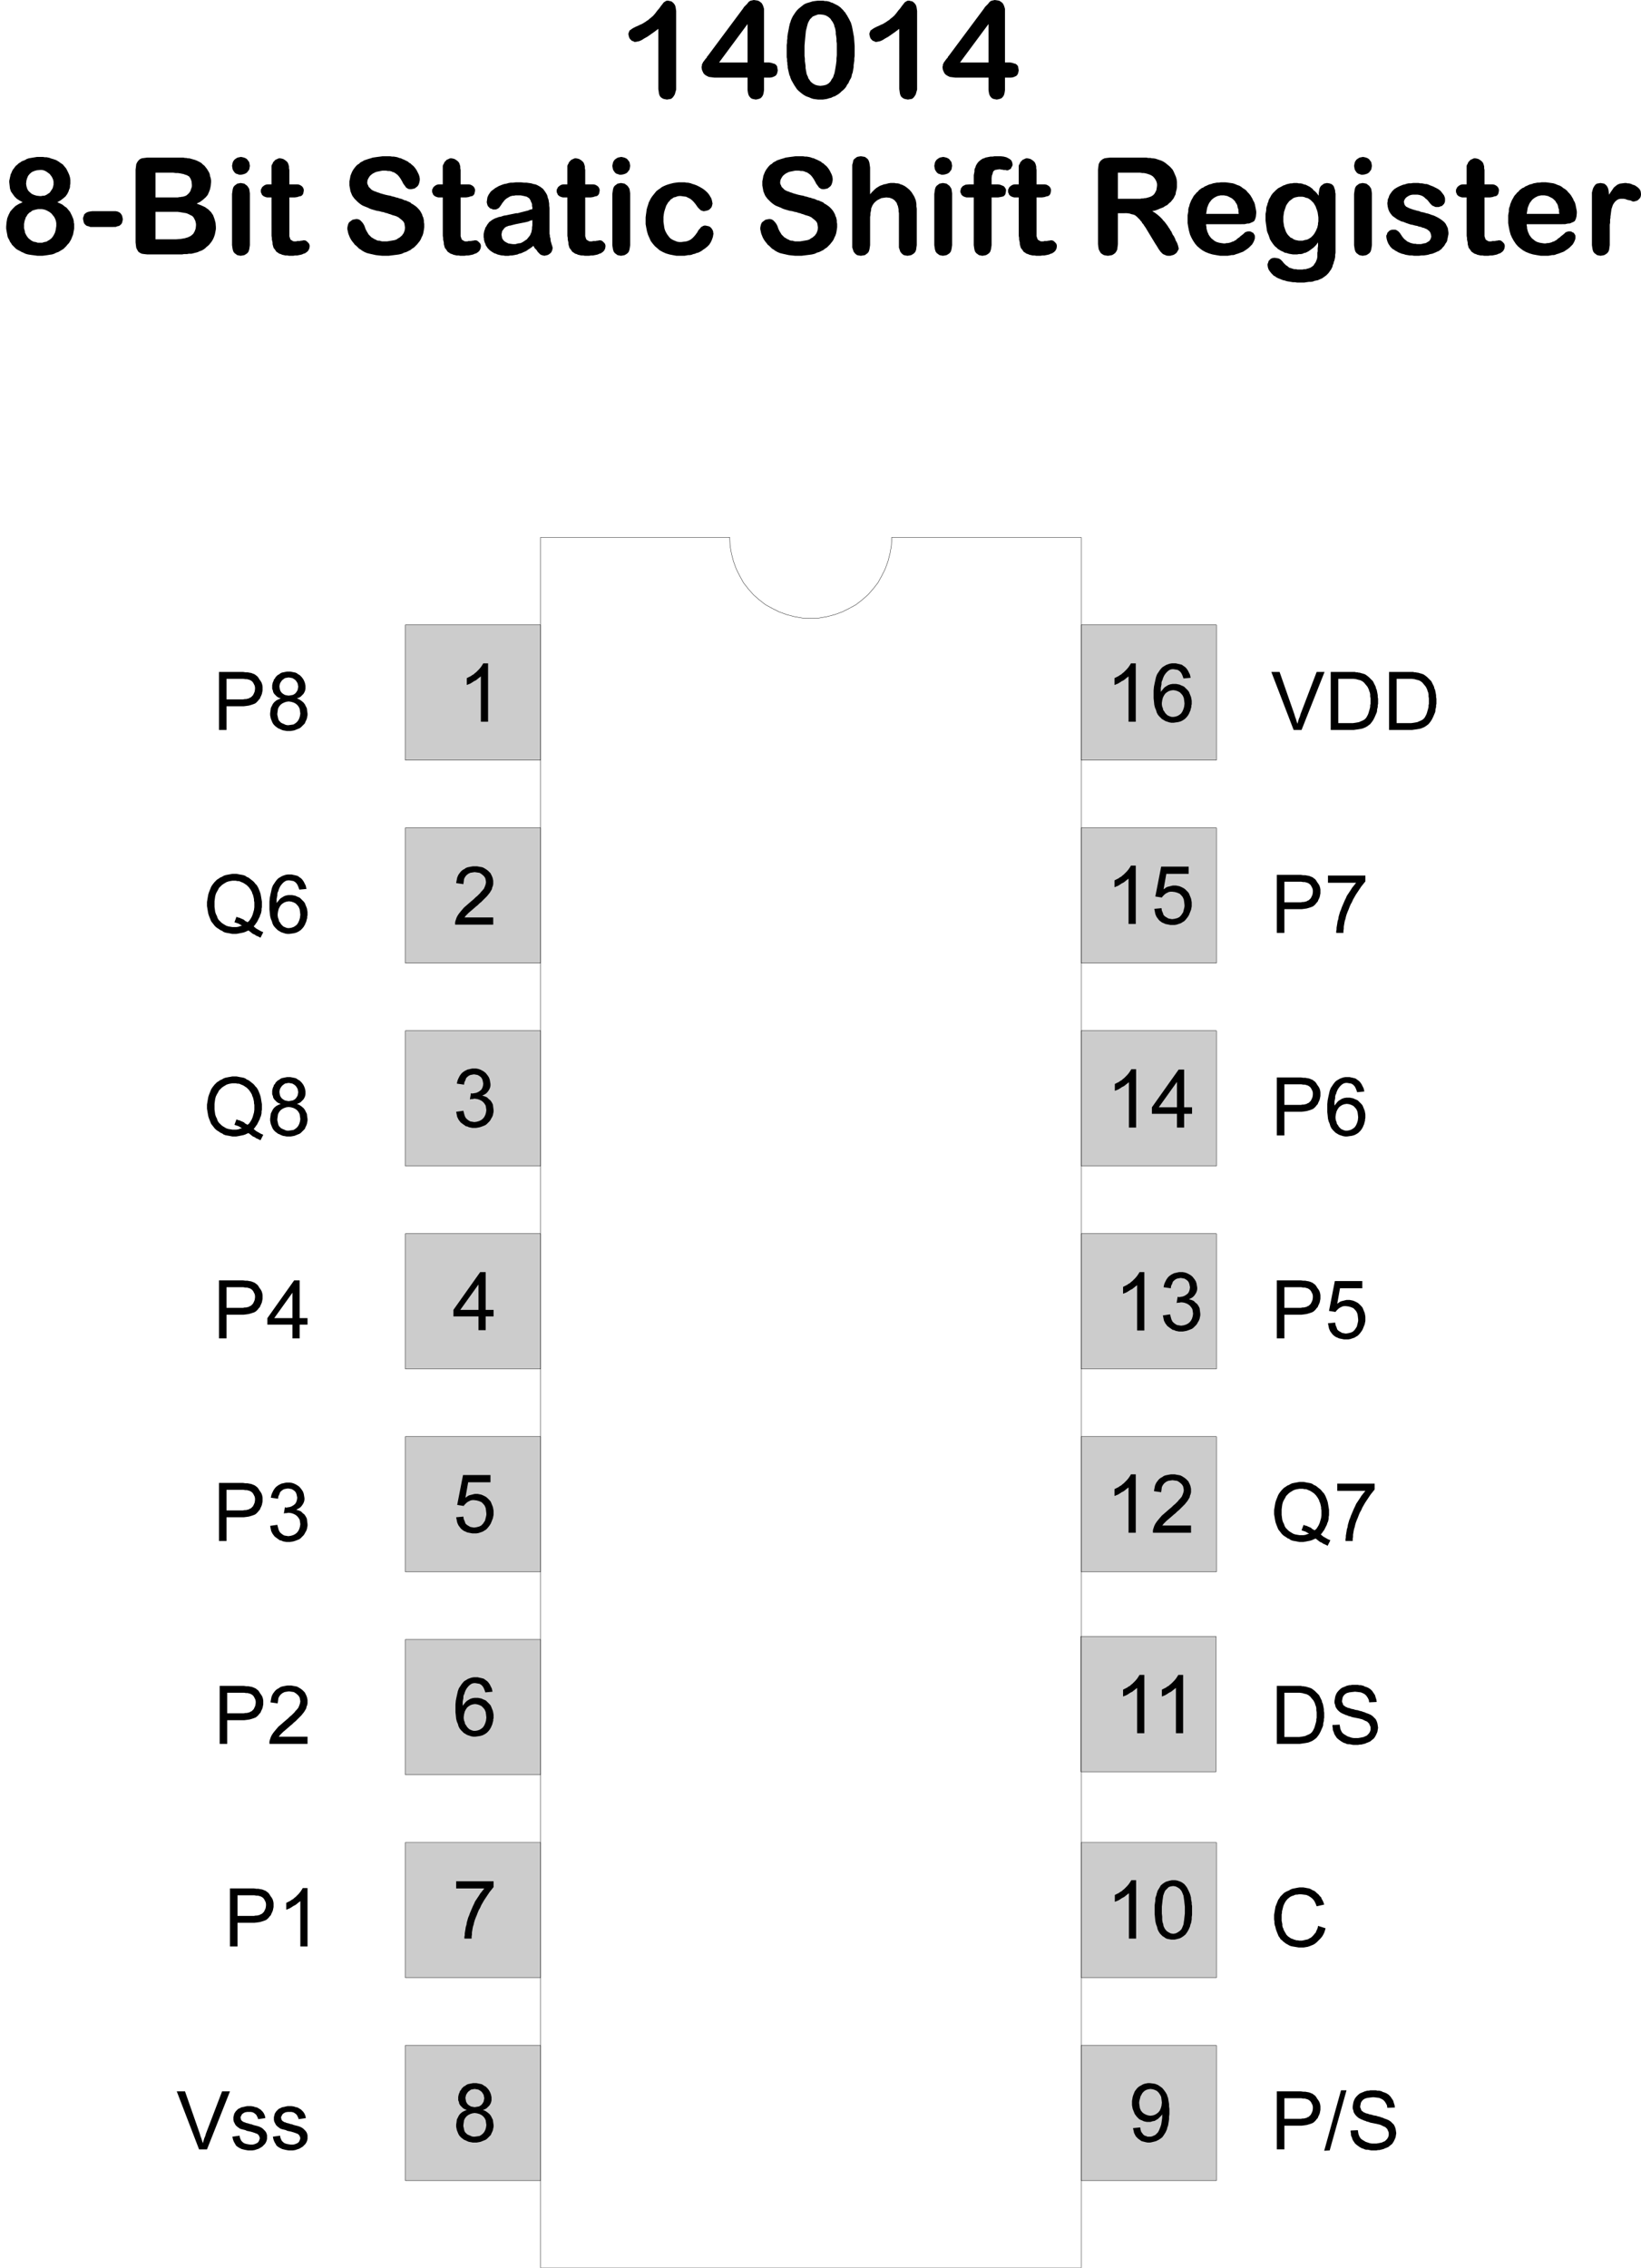 <svg xmlns="http://www.w3.org/2000/svg" width="4.781in" height="634.08" fill-rule="evenodd" stroke-linecap="round" preserveAspectRatio="none" viewBox="0 0 4781 6605"><style>.pen0{stroke:#000;stroke-width:1;stroke-linejoin:round}.brush1{fill:#000}.pen1{stroke:none}.brush2{fill:#ccc}</style><path d="M1918 259V84l-12 9-10 7-10 7-9 5-8 5-7 3-5 1-5 1h-4l-3-2-4-1-3-3-3-3-2-4-1-4-1-4v-4l2-5 1-3 3-2 4-3 5-3 6-3 7-3 6-3 5-2 5-3 5-3 4-3 5-3 3-3 4-3 7-6 6-7 6-8 6-7 5-7 4-5 3-4 2-2 2-1 3-2 3-1h4l4 1 5 1 4 3 3 3 3 4 2 5 1 6 1 7v229l-2 7-2 7-3 5-4 5-4 3-6 1-6 1-5-1-5-1-4-2-4-3-3-4-2-6-1-7-1-7zm260 2v-35h-97l-8-1-8-1-6-3-5-3-4-4-3-6-2-5-1-7v-2l1-2v-4l1-2 1-2 1-2 1-2 2-2 1-2 2-2 1-2 2-2 2-2 1-3 2-2 102-137 4-6 5-5 4-4 3-4 3-3 4-2 5-1 4-1 7 1 6 1 5 3 5 4 3 5 2 5 2 7v156h15l6 1 6 2 4 1 4 3 3 4 1 6 1 6-1 5-1 4-2 4-3 3-4 2-5 2-6 1h-18v36l-1 7-1 5-2 5-3 4-3 3-5 2-4 1-5 1-5-1-5-1-4-2-3-3-3-4-2-5-1-5-1-7v-1zm-83-79h83V70l-83 112zm395-34v15l-1 7v7l-1 6-1 7v6l-1 5-1 6-1 5-2 5-1 6-2 5-3 5-2 4-2 5-4 5-3 6-4 5-4 4-5 4-4 4-5 4-5 3-5 3-6 2-6 3-5 1-6 2-6 1-7 1h-13l-8-1-7-1-6-2-7-3-6-2-6-3-6-4-5-4-6-5-5-5-4-6-4-6-4-7-4-7-3-7-1-4-2-4-1-4-1-4-1-5-1-4-1-5v-4l-1-5v-5l-1-5v-6l-1-5v-36l1-7v-6l1-6v-6l1-6 1-6 1-5 1-5 1-6 1-4 1-5 2-5 1-4 3-7 3-6 4-6 4-6 4-5 5-5 5-4 5-4 5-4 6-3 6-2 7-2 6-2 7-1 8-1h17l4 1h5l5 1 4 1 4 2 4 1 8 4 8 4 7 5 6 6 3 3 3 4 3 3 2 4 3 4 2 4 3 5 2 4 4 8 3 10 2 10 2 11 2 11 1 13 1 13v14zm-52-4v-17l-1-7v-8l-1-7-1-6v-6l-1-6-1-5-2-5-1-5-2-4-2-4-3-4-2-3-2-3-6-5-7-4-7-2-9-1h-6l-6 2-5 2-5 2-4 4-4 4-3 5-3 6-2 7-2 8-2 8-1 10-1 10-1 11-1 12v30l1 8v7l1 7 1 7v6l1 6 1 5 1 6 2 5 2 4 1 4 3 4 2 3 2 3 6 5 7 4 7 2 8 1 9-1 8-2 7-4 5-5 2-3 2-4 3-4 2-4 1-4 2-5 1-5 1-5 1-6 1-6 1-7 1-8v-7l1-9v-17zm182 115V84l-12 9-10 7-10 7-9 5-8 5-7 3-5 1-5 1h-4l-3-2-4-1-3-3-3-3-2-4-1-4-1-4v-4l2-5 1-3 3-2 4-3 5-3 6-3 7-3 6-3 5-2 5-3 5-3 4-3 5-3 3-3 4-3 7-6 6-7 6-8 6-7 5-7 4-5 3-4 2-2 2-1 3-2 3-1h4l4 1 5 1 4 3 3 3 3 4 2 5 1 6 1 7v229l-2 7-2 7-3 5-4 5-4 3-6 1-6 1-5-1-5-1-4-2-4-3-3-4-2-6-1-7-1-7zm260 2v-35h-97l-8-1-8-1-6-3-5-3-4-4-3-6-2-5-1-7v-2l1-2v-4l1-2 1-2 1-2 1-2 2-2 1-2 2-2 1-2 2-2 2-2 1-3 2-2 102-137 4-6 5-5 4-4 3-4 3-3 4-2 5-1 4-1 7 1 6 1 5 3 5 4 3 5 2 5 2 7v156h15l6 1 6 2 4 1 4 3 3 4 1 6 1 6-1 5-1 4-2 4-3 3-4 2-5 2-6 1h-18v36l-1 7-1 5-2 5-3 4-3 3-5 2-4 1-5 1-5-1-5-1-4-2-3-3-3-4-2-5-1-5-1-7v-1zm-83-79h83V70l-83 112zM27 531v-5l1-4 1-5 1-4 1-5 2-4 2-5 2-4 3-4 3-4 3-4 4-3 4-4 5-3 4-3 5-2 5-2 5-3 6-2 6-1 6-1 6-1 6-1h17l6 1h5l5 1 4 1 5 2 4 1 9 3 7 4 7 5 6 4 5 6 5 6 3 6 3 6 3 7 2 7 1 7v11l-1 5v4l-1 5-2 4-1 4-2 4-2 4-5 7-7 6-8 6-9 5 7 3 8 4 6 5 6 4 5 6 5 6 3 6 3 6 1 3 2 4 1 4 1 4v4l1 4v14l-1 6-1 5-1 6-2 5-2 5-2 5-3 5-3 5-4 4-4 5-4 4-4 4-5 3-5 3-5 3-6 2-6 3-6 2-7 1-6 1-7 1-8 1h-15l-7-1-8-1-7-1-6-1-7-2-6-3-5-2-5-3-6-3-5-3-4-4-4-4-4-4-3-5-3-4-2-5-3-5-2-5-1-6-1-5-1-6-1-6v-6l1-12 2-12 4-10 5-10 7-8 8-8 10-6 11-5-9-5-8-5-7-7-5-7-5-7-3-9-1-9-1-9zm137 126v-7l-1-6-2-6-3-6-4-5-4-5-5-4-5-3-6-3-6-2-6-1h-11l-5 1-4 1-4 1-5 2-3 3-4 2-3 3-3 3-2 4-3 4-1 4-2 5-1 5-1 5v13l2 7 1 6 3 6 3 5 4 5 5 4 4 3 6 3 6 1 6 2h13l6-2 6-1 5-3 5-3 5-4 4-5 3-5 3-6 2-7 1-6 1-7v-1zm-48-162-9 1-7 2-7 3-6 5-5 6-3 7-2 7-1 9 1 7 2 7 3 6 5 5 6 5 7 3 7 2 9 1h4l5-1h4l3-1 4-2 3-2 3-2 3-2 2-3 2-3 2-3 2-3 1-3 1-4 1-4v-9l-1-5-2-5-2-4-3-4-3-4-4-3-4-3-5-3-5-2-5-1h-6zm214 166h-67l-5-2-5-1-4-3-3-3-2-4-1-5-1-4v-5l2-5 1-4 3-3 4-3 5-2 5-1 7-1h68l5 1 5 2 4 3 3 4 2 4 1 5 1 5-1 4-1 5-2 4-3 3-4 3-5 1-5 2h-7zm186 80h-87l-9-1-7-1-6-3-4-3-3-5-3-6-1-7-1-9V494l1-8 1-8 3-6 3-4 4-4 6-3 8-1 8-1h105l5 1h4l4 1h4l4 1 7 2 7 2 7 3 6 3 5 3 4 4 5 4 3 4 4 5 3 5 3 5 2 5 1 6 2 6 1 6v6l-1 10-2 10-3 8-4 9-6 7-8 7-8 6-10 5 13 5 11 5 10 7 8 8 6 9 4 11 3 11 1 12v6l-1 6-1 5-1 5-2 6-2 5-2 4-3 5-3 4-4 5-4 4-4 3-4 4-4 3-5 3-5 2-3 1-4 2-3 1-4 1-4 1-4 1-4 1h-8l-5 1h-9l-5 1h-16 1zm-4-124h-59v80h60l13-1 12-2 10-3 8-4 7-6 4-7 3-8 1-9v-5l-1-5-1-4-2-4-2-4-2-3-3-3-4-2-4-2-4-2-5-2-6-1-6-1-6-1-7-1h-7 1zm-59-114v72h65l5-1h3l4-1h3l3-1 6-2 5-4 4-4 4-6 1-4 2-5 1-4v-5l-1-10-3-8-4-6-7-4-4-1-5-2-5-1-5-1-6-1h-7l-7-1h-52zm275 60v151l-1 7-1 6-2 6-3 4-4 3-5 3-5 1-6 1-5-1-5-1-4-3-4-3-3-4-2-6-1-6-1-7V565l1-7 1-7 2-6 3-4 4-3 4-3 5-1 5-1 6 1 5 1 4 3 4 3 3 4 3 5 1 6 1 7zm-26-54h-5l-5-2-4-1-4-3-3-4-3-5-1-5-1-6 1-5 1-5 2-4 3-4 4-3 5-3 5-1 5-1 5 1 4 1 5 2 4 3 3 4 3 4 1 5 1 6-1 6-1 5-3 4-3 4-4 3-5 2-4 1-5 1zm83 28h6v-54l1-3 2-3 1-3 2-3 2-2 2-2 2-2 3-1 4-2 3-1h3l5 1 4 1 5 3 4 3 3 3 2 3 1 3 1 3 1 4v5l1 5v42h24l5 1 4 2 3 2 3 3 2 4 1 3v4l-1 5-1 4-3 4-3 2-5 1-6 2-7 1h-16v113l1 3 1 3 1 3 2 2 2 1 3 2 3 1h7l3-1h7l4-1h3l3-1h5l3 1 3 2 2 2 3 3 2 3 1 4v3l-1 6-3 6-4 4-6 4-4 1-4 2-4 1-5 1-5 1h-6l-6 1h-12l-5-1h-6l-4-1-5-1-4-2-4-1-3-2-6-4-4-6-4-5-2-7-1-4v-4l-1-5-1-4v-5l-1-6V575h-13l-4-1-5-2-3-2-3-3-1-3-2-4v-8l2-3 1-3 3-3 4-3 4-2 5-1h6zm451 119v6l-1 7-1 6-1 5-2 6-3 6-2 5-3 5-4 5-4 5-4 4-5 5-5 3-5 4-6 3-6 3-7 2-6 3-8 2-7 1-8 1-8 1-8 1h-18l-10-1-9-1-9-2-9-2-8-2-7-3-7-4-4-3-5-3-4-4-4-4-4-3-3-4-4-5-3-4-3-5-2-4-2-5-2-5-1-4-1-5-1-4v-5l1-5 1-4 2-5 3-3 4-3 4-3 5-1 5-1h4l4 1 4 2 3 3 3 3 3 4 3 5 2 5 2 6 3 6 3 5 3 5 4 4 4 4 5 3 5 3 3 1 3 2 4 1h4l3 1 4 1h15l6-1 6-1 6-1 5-1 5-2 4-3 4-2 7-6 5-7 3-8 1-8-1-7-1-6-3-5-4-4-5-4-5-4-6-3-6-2-4-1-3-1-5-2-4-1-5-2-5-1-5-2-6-1-7-2-7-1-7-2-7-2-6-2-6-3-5-2-5-2-5-2-5-3-4-3-5-4-3-3-4-4-3-3-3-4-3-4-2-4-2-5-2-5-1-6-1-5-1-6v-12l1-5 1-5 1-6 2-5 2-5 2-4 3-5 3-4 4-5 4-4 5-3 4-4 6-3 5-3 6-2 6-2 7-2 6-2 7-1 7-1 8-1 7-1h21l6 1h5l6 1 5 1 5 2 5 1 4 2 5 2 4 2 4 2 4 2 3 3 4 2 3 3 6 5 5 6 4 6 3 6 3 6 2 6 1 6v5l-1 5-1 4-2 5-3 4-4 3-4 3-5 1-5 1h-4l-5-1-3-2-3-2-2-3-3-4-3-4-3-6-4-7-4-6-5-6-5-4-3-2-3-2-4-1-4-2-5-1h-5l-5-1h-11l-5 1-5 1-5 1-4 1-4 2-4 2-3 2-6 5-4 6-3 6-1 6v4l1 3 2 4 1 3 3 3 3 3 3 3 4 2 4 2 4 1 4 2 4 1 5 2 7 2 7 2 9 2 6 1 6 2 5 1 6 2 5 1 5 2 5 1 5 2 4 2 5 1 4 2 5 2 4 2 3 3 4 2 3 2 7 5 6 6 5 6 4 7 2 4 1 4 2 4 1 4 1 5v5l1 5v5-1zm48-119h6v-54l1-3 2-3 1-3 2-3 2-2 2-2 2-2 3-1 4-2 3-1h3l5 1 4 1 5 3 4 3 3 3 2 3 1 3 1 3 1 4v5l1 5v42h24l5 1 4 2 3 2 3 3 2 4 1 3v4l-1 5-1 4-3 4-3 2-5 1-6 2-7 1h-16v113l1 3 1 3 1 3 2 2 2 1 3 2 3 1h7l3-1h7l4-1h3l3-1h5l3 1 3 2 2 2 3 3 2 3 1 4v3l-1 6-3 6-4 4-6 4-4 1-4 2-4 1-5 1-5 1h-6l-6 1h-12l-5-1h-6l-4-1-5-1-4-2-4-1-3-2-6-4-4-6-4-5-2-7-1-4v-4l-1-5-1-4v-5l-1-6V575h-13l-4-1-5-2-3-2-3-3-1-3-2-4v-8l2-3 1-3 3-3 4-3 4-2 5-1h6zm270 179-5 4-4 3-5 3-4 3-5 3-5 2-4 2-5 2-5 1-4 2-5 1-5 1-6 1h-5l-5 1h-11l-5-1h-4l-5-1-4-1-4-1-4-2-4-1-7-4-7-5-6-6-4-6-2-3-1-4-2-4-1-4-1-3v-4l-1-4v-9l1-5 1-5 2-5 1-4 3-4 2-4 3-4 3-4 4-3 4-3 5-3 4-2 6-2 5-2 6-1 3-1 6-2 7-1 9-2 5-1 5-1 5-1 4-1h5l4-1 3-1 4-1 4-1 4-1 4-1 4-1 4-1 4-2 4-1 4-1v-5l-1-4v-5l-1-4-2-3-1-4-2-3-1-2-2-2-3-2-3-2-4-1-4-1-5-1-5-1h-15l-5 1h-4l-3 1-4 1-3 2-2 1-5 3-5 4-4 5-4 5-3 5-3 4-2 3-2 2-2 1-3 2-4 1h-8l-4-2-4-1-3-3-3-3-2-4-1-4-1-4 1-7 1-7 3-7 4-6 2-3 3-3 4-3 4-3 4-3 4-2 5-3 5-2 5-2 6-2 6-1 7-2 6-1h7l8-1h15l8 1h8l7 1 7 1 6 2 6 1 5 2 9 5 8 6 6 8 5 8 2 5 1 5 2 5 1 6 1 6v6l1 7v75l1 4v4l1 3 1 4v4l1 4 2 7 2 6 1 4v3l-1 4-1 3-2 4-3 3-4 3-4 2-5 1-4 1-4-1-4-1-4-2-3-3-4-4-4-6-5-5-4-7zm-3-75-3 1-4 1-4 2-4 1-4 1-5 1-5 1-5 1-5 1-5 1-5 1-4 1-4 1-4 1-3 1h-2l-4 1-5 2-4 2-3 3-3 4-3 4-1 5-1 5 1 6 1 5 3 5 4 4 5 3 6 3 6 1 7 1h8l7-2 8-1 6-3 6-4 6-4 4-5 4-5 2-3 1-3 2-4 1-5 1-5v-5l1-6v-15zm96-104h6v-54l1-3 2-3 1-3 2-3 2-2 2-2 2-2 3-1 4-2 3-1h3l5 1 4 1 5 3 4 3 3 3 2 3 1 3 1 3 1 4v5l1 5v42h24l5 1 4 2 3 2 3 3 2 4 1 3v4l-1 5-1 4-3 4-3 2-5 1-6 2-7 1h-16v113l1 3 1 3 1 3 2 2 2 1 3 2 3 1h7l3-1h7l4-1h3l3-1h5l3 1 3 2 2 2 3 3 2 3 1 4v3l-1 6-3 6-4 4-6 4-4 1-4 2-4 1-5 1-5 1h-6l-6 1h-12l-5-1h-6l-4-1-5-1-4-2-4-1-3-2-6-4-4-6-4-5-2-7-1-4v-4l-1-5-1-4v-5l-1-6V575h-13l-4-1-5-2-3-2-3-3-1-3-2-4v-8l2-3 1-3 3-3 4-3 4-2 5-1h6zm189 26v151l-1 7-1 6-2 6-3 4-4 3-5 3-5 1-6 1-5-1-5-1-4-3-4-3-3-4-2-6-1-6-1-7V565l1-7 1-7 2-6 3-4 4-3 4-3 5-1 5-1 6 1 5 1 4 3 4 3 3 4 3 5 1 6 1 7zm-26-54h-5l-5-2-4-1-4-3-3-4-3-5-1-5-1-6 1-5 1-5 2-4 3-4 4-3 5-3 5-1 5-1 5 1 4 1 5 2 4 3 3 4 3 4 1 5 1 6-1 6-1 5-3 4-3 4-4 3-5 2-4 1-5 1zm269 170-1 5-1 6-2 6-2 5-3 6-4 6-5 5-6 5-3 2-3 2-4 3-3 2-4 2-4 2-5 1-4 2-5 1-5 2-5 1h-5l-5 1-6 1h-23l-11-2-10-2-10-3-9-4-9-5-7-6-7-6-6-7-6-8-4-9-4-9-3-10-2-10-2-11v-20l1-8 1-7 1-8 2-7 2-6 2-7 3-6 3-6 4-6 4-5 4-5 4-5 5-4 6-4 5-4 6-3 7-3 6-2 7-2 8-2 7-1 8-1h18l5 1h4l5 1 4 1 5 2 4 1 8 3 8 4 7 4 6 4 6 5 5 5 4 5 3 5 3 5 2 6 1 5 1 5-1 4-1 4-2 4-3 3-3 3-5 2-4 1-5 1h-3l-3-1-3-1-2-1-2-2-3-3-3-3-2-3-5-7-5-6-5-5-5-4-6-3-6-3-8-1-7-1h-6l-5 1-5 2-5 1-4 3-5 3-3 4-4 4-3 5-3 5-2 6-2 6-2 7-1 6-1 8v14l1 7 1 7 1 6 2 6 3 6 3 5 3 4 3 4 4 4 5 3 4 2 5 2 5 2 6 1h6l7-1 8-1 6-2 6-3 5-4 5-5 5-6 5-7 2-4 3-4 3-3 2-3 3-2 4-2 3-1h4l4 1 5 1 4 2 3 3 3 4 2 4 1 4v4l1-1zm360-23v6l-1 7-1 6-1 5-2 6-3 6-2 5-3 5-4 5-4 5-4 4-5 5-5 3-5 4-6 3-6 3-7 2-6 3-8 2-7 1-8 1-8 1-8 1h-18l-10-1-9-1-9-2-9-2-8-2-7-3-7-4-4-3-5-3-4-4-4-4-4-3-3-4-4-5-3-4-3-5-2-4-2-5-2-5-1-4-1-5-1-4v-5l1-5 1-4 2-5 3-3 4-3 4-3 5-1 5-1h4l4 1 4 2 3 3 3 3 3 4 3 5 2 5 2 6 3 6 3 5 3 5 4 4 4 4 5 3 5 3 3 1 3 2 4 1h4l3 1 4 1h15l6-1 6-1 6-1 5-1 5-2 4-3 4-2 7-6 5-7 3-8 1-8-1-7-1-6-3-5-4-4-5-4-5-4-6-3-6-2-4-1-3-1-5-2-4-1-5-2-5-1-5-2-6-1-7-2-7-1-7-2-7-2-6-2-6-3-5-2-5-2-5-2-5-3-4-3-5-4-3-3-4-4-3-3-3-4-3-4-2-4-2-5-2-5-1-6-1-5-1-6v-12l1-5 1-5 1-6 2-5 2-5 2-4 3-5 3-4 4-5 4-4 5-3 4-4 6-3 5-3 6-2 6-2 7-2 6-2 7-1 7-1 8-1 7-1h21l6 1h5l6 1 5 1 5 2 5 1 4 2 5 2 4 2 4 2 4 2 3 3 4 2 3 3 6 5 5 6 4 6 3 6 3 6 2 6 1 6v5l-1 5-1 4-2 5-3 4-4 3-4 3-5 1-5 1h-4l-5-1-3-2-3-2-2-3-3-4-3-4-3-6-4-7-4-6-5-6-5-4-3-2-3-2-4-1-4-2-5-1h-5l-5-1h-11l-5 1-5 1-5 1-4 1-4 2-4 2-3 2-6 5-4 6-3 6-1 6v4l1 3 2 4 1 3 3 3 3 3 3 3 4 2 4 2 4 1 4 2 4 1 5 2 7 2 7 2 9 2 6 1 6 2 5 1 6 2 5 1 5 2 5 1 5 2 4 2 5 1 4 2 5 2 4 2 3 3 4 2 3 2 7 5 6 6 5 6 4 7 2 4 1 4 2 4 1 4 1 5v5l1 5v5-1zm96-169v79l5-6 5-5 4-4 5-4 5-3 5-3 6-2 5-2 6-1 7-2 6-1h12l5 1h4l5 1 4 2 4 1 4 2 4 2 7 5 7 6 6 7 5 8 3 5 2 5 2 5 1 5 1 6v7l1 7v106l-1 7-1 7-2 5-3 4-4 3-5 3-5 1-6 1-6-1-5-1-4-3-3-3-3-4-2-6-2-6V621l-1-6v-5l-1-5-1-5-2-4-1-4-2-3-5-6-6-4-8-3-10-1-7 1-7 1-6 3-6 3-5 4-5 5-4 6-3 7-1 3v4l-1 4-1 5v5l-1 6v82l-1 7-1 6-2 6-3 4-4 3-4 3-6 1-6 1-6-1-5-1-4-3-3-3-3-4-2-6-2-6V480l2-7 1-6 3-4 4-3 4-3 5-1 6-1 6 1 6 1 4 3 4 3 3 5 2 6 1 7 1 7v-1zm239 76v151l-1 7-1 6-2 6-3 4-4 3-5 3-5 1-6 1-5-1-5-1-4-3-4-3-3-4-2-6-1-6-1-7V565l1-7 1-7 2-6 3-4 4-3 4-3 5-1 5-1 6 1 5 1 4 3 4 3 3 4 3 5 1 6 1 7zm-26-54h-5l-5-2-4-1-4-3-3-4-3-5-1-5-1-6 1-5 1-5 2-4 3-4 4-3 5-3 5-1 5-1 5 1 4 1 5 2 4 3 3 4 3 4 1 5 1 6-1 6-1 5-3 4-3 4-4 3-5 2-4 1-5 1zm76 28h13v-27l1-5 1-5v-5l1-4 2-4 1-4 4-7 4-5 6-5 6-4 4-1 4-2 5-1 5-1 5-1h6l6-1h17l9 1 8 2 6 3 5 3 4 4 2 5 1 5v3l-1 3-2 3-1 3-3 3-3 1-3 2h-5l-2-1h-6l-4-1h-3l-3-1h-3l-6 1-6 1-4 3-2 3-1 5-2 5-1 7v19h19l6 1 5 2 5 2 3 3 2 3 2 4v4l-1 6-1 4-3 4-3 2-4 1-5 1-6 1h-19v139l-1 7-1 6-2 6-3 4-4 3-5 3-5 1-6 1-5-1-5-1-4-3-4-3-3-4-2-6-1-6-1-7V575h-21l-4-1-5-2-3-2-3-3-1-3-2-4v-4l2-8 5-6 8-4 11-1zm138 0h6v-54l1-3 2-3 1-3 2-3 2-2 2-2 2-2 3-1 4-2 3-1h3l5 1 4 1 5 3 4 3 3 3 2 3 1 3 1 3 1 4v5l1 5v42h24l5 1 4 2 3 2 3 3 2 4 1 3v4l-1 5-1 4-3 4-3 2-5 1-6 2-7 1h-16v113l1 3 1 3 1 3 2 2 2 1 3 2 3 1h7l3-1h7l4-1h3l3-1h5l3 1 3 2 2 2 3 3 2 3 1 4v3l-1 6-3 6-4 4-6 4-4 1-4 2-4 1-5 1-5 1h-6l-6 1h-12l-5-1h-6l-4-1-5-1-4-2-4-1-3-2-6-4-4-6-4-5-2-7-1-4v-4l-1-5-1-4v-5l-1-6V575h-13l-4-1-5-2-3-2-3-3-1-3-2-4v-8l2-3 1-3 3-3 4-3 4-2 5-1h6zm315 84h-20v90l-1 8-1 8-3 6-3 4-4 3-5 3-6 1-6 1-7-1-5-1-5-3-4-3-3-5-3-6-1-7-1-8V494l1-8 1-8 3-6 3-4 5-4 6-3 7-1 9-1h106l5 1h7l4 1h3l7 1 6 2 6 2 6 2 6 3 6 4 6 5 5 4 5 5 5 6 3 6 3 7 3 7 2 7 1 8v15l-1 7-2 7-1 7-3 6-3 6-4 5-4 5-5 4-5 5-6 3-6 4-8 3-7 3-8 3-9 2 7 4 8 6 7 6 7 7 3 4 4 4 3 4 3 4 3 4 3 5 3 4 2 4 3 4 2 5 2 4 3 4 2 4 2 4 1 4 2 3 3 6 2 6 1 4 1 4v2l-1 3-2 3-1 2-2 3-2 2-3 2-3 2-3 1-4 1-3 1h-8l-5-1-4-2-3-1-3-2-3-3-3-3-2-3-3-4-3-5-3-5-4-6-23-38-3-5-3-5-3-4-3-5-3-3-2-4-3-3-2-3-5-5-4-4-5-4-5-2-5-1-6-2-8-1h-7 1zm32-118h-52v76h65l4-1h5l4-1h3l4-1 7-2 5-2 5-3 4-4 3-5 3-6 1-6 1-7v-5l-1-5-2-5-3-5-3-4-4-4-5-3-5-2-3-1-3-1-4-1-5-1h-5l-6-1h-13zm308 150h-103v4l1 4v4l1 4 1 4 1 3 2 4 1 3 4 6 4 5 5 4 5 4 6 3 7 2 6 1 7 1h4l5-1h4l4-1 4-1 4-2 4-1 3-2 4-2 3-3 4-3 3-2 3-3 4-3 5-4 4-4 2-1 3-1 3-1h7l3 1 3 2 3 1 2 3 2 3 1 3v7l-1 4-2 5-2 4-3 5-4 4-5 5-5 4-6 4-6 4-8 3-8 3-4 1-5 2-4 1h-5l-5 1-6 1h-22l-12-2-11-2-10-3-10-4-9-5-8-6-7-6-6-7-6-9-5-9-4-9-3-11-2-10-2-12v-23l1-6 1-5v-6l1-5 2-5 1-5 2-5 2-5 2-4 3-5 2-4 3-4 3-3 3-4 4-3 3-4 4-3 4-3 5-2 4-3 5-2 4-2 5-2 5-1 5-2 6-1 5-1h6l6-1h13l8 1 7 1 7 1 6 2 7 3 6 2 5 3 5 4 5 3 5 4 4 5 4 4 4 5 3 5 3 5 2 5 3 5 2 6 1 5 1 5 1 5 1 6v5l-1 10-2 7-3 6-5 3-3 1-4 2-3 1h-4l-5 1-4 1h-10 1zm-103-30h95l-1-7v-6l-2-5-1-6-2-5-3-4-2-4-3-3-3-3-4-3-4-2-4-2-4-2-5-1-5-1h-10l-4 1-5 1-4 2-4 2-3 2-4 3-3 3-3 4-3 4-2 4-2 5-2 5-1 6-1 6-1 6zm377-51v164l-1 6v6l-1 5-1 5-2 5-1 5-2 4-1 5-2 4-2 4-3 4-2 3-3 4-3 3-3 3-4 3-3 2-4 3-4 2-5 2-4 2-5 1-5 1-5 2-6 1h-6l-7 1-6 1h-21l-6-1h-6l-6-1-6-1-6-1-6-2-5-1-5-2-5-2-5-2-4-2-4-3-4-2-3-3-3-3-5-6-4-6-2-6-1-6v-4l2-5 1-4 3-3 3-3 4-2 5-1h4l6 1 5 1 5 3 4 4 2 2 2 3 3 3 2 2 2 2 3 2 3 2 2 2 3 2 4 1 3 1 3 1 4 1h5l4 1h15l4-1h5l3-1 4-1 3-1 3-1 5-3 5-4 3-5 3-4 2-5 2-5 1-6v-12l1-4v-9l1-6v-11l-6 8-7 7-8 6-7 5-4 2-4 2-5 1-4 2-5 1h-6l-5 1h-12l-6-1-6-1-6-2-6-1-5-3-5-2-5-3-5-3-4-4-5-4-4-5-3-4-4-6-3-5-2-6-2-6-3-7-2-6-1-8-1-7-1-7-1-8v-19l1-5 1-6v-5l1-5 2-5 1-5 2-4 1-5 2-4 3-5 2-4 2-3 3-4 3-3 6-6 7-6 8-4 7-4 4-1 4-2 4-1 4-1 5-1h4l5-1h10l5 1h5l5 1 5 2 5 1 4 2 4 2 4 2 4 3 4 3 3 4 4 3 4 4 4 5 3 4v-7l1-7 1-6 2-5 3-4 4-3 4-3 4-1 5-1 7 1 6 2 4 3 3 4 1 3 1 3 1 3 1 4v4l1 4v9-1zm-152 66v7l1 7 1 7 2 6 2 6 2 5 3 5 3 4 4 4 3 3 5 2 4 3 5 2 5 1 5 1h11l7-2 6-1 6-3 6-4 5-5 4-5 4-7 2-4 1-3 2-4 1-5 1-4v-4l1-5v-12l-1-7-1-7-2-7-2-5-2-6-3-5-3-5-4-4-4-4-4-3-5-3-5-1-5-2-5-1h-12l-5 1-5 1-5 2-4 3-4 3-4 3-3 4-3 4-3 5-2 6-2 6-2 6-1 7-1 7v7zm258-75v151l-1 7-1 6-2 6-3 4-4 3-5 3-5 1-6 1-5-1-5-1-4-3-4-3-3-4-2-6-1-6-1-7V565l1-7 1-7 2-6 3-4 4-3 4-3 5-1 5-1 6 1 5 1 4 3 4 3 3 4 3 5 1 6 1 7zm-26-54h-5l-5-2-4-1-4-3-3-4-3-5-1-5-1-6 1-5 1-5 2-4 3-4 4-3 5-3 5-1 5-1 5 1 4 1 5 2 4 3 3 4 3 4 1 5 1 6-1 6-1 5-3 4-3 4-4 3-5 2-4 1-5 1zm249 168v5l-1 5-1 5-1 5-1 5-2 4-3 4-2 4-3 4-3 3-3 4-4 3-4 3-5 2-4 2-5 2-5 2-6 1-6 2-6 1-7 1h-7l-7 1h-14l-6-1h-7l-6-1-6-1-6-2-5-1-5-2-5-2-5-3-4-2-4-3-4-2-3-3-3-3-2-3-4-6-3-7-2-7-1-6v-4l2-4 1-4 3-3 3-3 4-2 5-1h8l3 1 3 2 2 1 2 2 3 3 2 3 2 3 4 6 5 6 5 4 5 4 3 1 4 2 3 1 4 1 4 1h5l4 1h12l8-2 6-1 5-3 5-3 3-4 2-5 1-4-1-6-2-6-3-4-5-4-3-2-3-1-4-2-5-1-4-2-6-1-5-2-6-1-7-2-6-1-6-2-6-2-5-2-5-2-5-1-4-2-8-4-7-5-7-5-5-6-4-6-3-7-2-8-1-8v-4l1-4v-4l1-3 2-4 1-4 2-4 2-3 5-7 6-6 8-5 8-4 5-2 5-2 5-1 6-2 5-1h6l7-1h16l5 1h5l5 1 4 1h4l4 1 7 3 8 3 6 3 6 3 5 3 5 4 4 5 3 4 3 4 2 5 1 4v8l-1 4-2 4-3 3-3 3-4 1-5 2h-9l-3-1-4-2-3-1-3-3-3-3-4-5-3-4-3-3-4-3-3-3-4-3-4-2-6-2-6-1h-14l-6 1-5 2-5 3-4 3-3 4-2 4-1 4 1 4 1 4 2 3 3 3 4 2 4 2 5 2 6 2 3 1 4 1 3 1 4 1 5 1 4 2 5 1 5 1 6 2 5 1 6 2 5 2 4 1 5 2 4 2 4 2 7 4 7 5 6 5 4 5 3 6 3 6 1 6 1 7zm47-140h6v-54l1-3 2-3 1-3 2-3 2-2 2-2 2-2 3-1 4-2 3-1h3l5 1 4 1 5 3 4 3 3 3 2 3 1 3 1 3 1 4v5l1 5v42h24l5 1 4 2 3 2 3 3 2 4 1 3v4l-1 5-1 4-3 4-3 2-5 1-6 2-7 1h-16v113l1 3 1 3 1 3 2 2 2 1 3 2 3 1h7l3-1h7l4-1h3l3-1h5l3 1 3 2 2 2 3 3 2 3 1 4v3l-1 6-3 6-4 4-6 4-4 1-4 2-4 1-5 1-5 1h-6l-6 1h-12l-5-1h-6l-4-1-5-1-4-2-4-1-3-2-6-4-4-6-4-5-2-7-1-4v-4l-1-5-1-4v-5l-1-6V575h-13l-4-1-5-2-3-2-3-3-1-3-2-4v-8l2-3 1-3 3-3 4-3 4-2 5-1h6zm284 116h-103v4l1 4v4l1 4 1 4 1 3 2 4 1 3 4 6 4 5 5 4 5 4 6 3 7 2 6 1 7 1h4l5-1h4l4-1 4-1 4-2 4-1 3-2 4-2 3-3 4-3 3-2 3-3 4-3 5-4 4-4 2-1 3-1 3-1h7l3 1 3 2 3 1 2 3 2 3 1 3v7l-1 4-2 5-2 4-3 5-4 4-5 5-5 4-6 4-6 4-8 3-8 3-4 1-5 2-4 1h-5l-5 1-6 1h-22l-12-2-11-2-10-3-10-4-9-5-8-6-7-6-6-7-6-9-5-9-4-9-3-11-2-10-2-12v-23l1-6 1-5v-6l1-5 2-5 1-5 2-5 2-5 2-4 3-5 2-4 3-4 3-3 3-4 4-3 3-4 4-3 4-3 5-2 4-3 5-2 4-2 5-2 5-1 5-2 6-1 5-1h6l6-1h13l8 1 7 1 7 1 6 2 7 3 6 2 5 3 5 4 5 3 5 4 4 5 4 4 4 5 3 5 3 5 2 5 3 5 2 6 1 5 1 5 1 5 1 6v5l-1 10-2 7-3 6-5 3-3 1-4 2-3 1h-4l-5 1-4 1h-10 1zm-103-30h95l-1-7v-6l-2-5-1-6-2-5-3-4-2-4-3-3-3-3-4-3-4-2-4-2-4-2-5-1-5-1h-10l-4 1-5 1-4 2-4 2-3 2-4 3-3 3-3 4-3 4-2 4-2 5-2 5-1 6-1 6-1 6zm242 47v44l-1 7-1 7-2 5-3 4-4 3-5 3-5 1-6 1-5-1-5-1-4-3-4-3-3-4-2-6-1-6-1-7V561l2-8 2-6 3-5 3-4 4-3 5-1 6-1 6 1 5 1 4 3 3 3 3 5 2 6 1 7 1 8 5-8 5-7 4-6 5-4 5-4 7-3 7-1 8-1h4l4 1h4l4 1 3 1 4 2 4 1 4 2 7 5 5 5 3 6 1 7v4l-1 5-2 4-3 3-3 3-4 2-4 1-4 1h-2l-3-1-4-2-5-1-5-1-5-2-5-1h-10l-5 1-4 2-4 3-3 3-3 4-3 5-2 6-2 6-1 7-1 8-1 7v4l-1 4v10l-1 5v17-1z" class="pen1 brush1"/><path d="M3150 1820h394v394h-394v-394z" class="pen1 brush2"/><path fill="none" d="M3150 1820h394v394h-394v-394" class="pen0"/><path d="M3150 2411h394v394h-394v-394z" class="pen1 brush2"/><path fill="none" d="M3150 2411h394v394h-394v-394" class="pen0"/><path d="M3150 3002h394v394h-394v-394z" class="pen1 brush2"/><path fill="none" d="M3150 3002h394v394h-394v-394" class="pen0"/><path d="M3150 3593h394v394h-394v-394z" class="pen1 brush2"/><path fill="none" d="M3150 3593h394v394h-394v-394" class="pen0"/><path d="M3150 4184h394v394h-394v-394z" class="pen1 brush2"/><path fill="none" d="M3150 4184h394v394h-394v-394" class="pen0"/><path d="M3149 4766h394v394h-394v-394z" class="pen1 brush2"/><path fill="none" d="M3149 4766h394v394h-394v-394" class="pen0"/><path d="M3150 5366h394v394h-394v-394z" class="pen1 brush2"/><path fill="none" d="M3150 5366h394v394h-394v-394" class="pen0"/><path d="M3150 5957h394v394h-394v-394z" class="pen1 brush2"/><path fill="none" d="M3150 5957h394v394h-394v-394" class="pen0"/><path d="M1181 1820h394v394h-394v-394z" class="pen1 brush2"/><path fill="none" d="M1181 1820h394v394h-394v-394" class="pen0"/><path d="M1181 2411h394v394h-394v-394z" class="pen1 brush2"/><path fill="none" d="M1181 2411h394v394h-394v-394" class="pen0"/><path d="M1181 3002h394v394h-394v-394z" class="pen1 brush2"/><path fill="none" d="M1181 3002h394v394h-394v-394" class="pen0"/><path d="M1181 3593h394v394h-394v-394z" class="pen1 brush2"/><path fill="none" d="M1181 3593h394v394h-394v-394" class="pen0"/><path d="M1181 4184h394v394h-394v-394z" class="pen1 brush2"/><path fill="none" d="M1181 4184h394v394h-394v-394" class="pen0"/><path d="M1181 4775h394v394h-394v-394z" class="pen1 brush2"/><path fill="none" d="M1181 4775h394v394h-394v-394" class="pen0"/><path d="M1181 5366h394v394h-394v-394z" class="pen1 brush2"/><path fill="none" d="M1181 5366h394v394h-394v-394" class="pen0"/><path d="M1181 5957h394v394h-394v-394z" class="pen1 brush2"/><path fill="none" d="M1181 5957h394v394h-394v-394" class="pen0"/><path d="M1422 2102h-21v-132l-4 3-5 4-5 4-6 3-6 4-5 3-5 2-5 2v-20l4-2 4-2 4-2 4-3 4-2 3-3 4-3 3-3 6-6 5-6 4-6 3-5h14v170zm15 570v21h-111v-7l1-4 1-3 2-6 3-6 4-6 4-5 5-6 6-7 7-6 8-7 7-6 6-5 5-5 6-5 4-4 4-4 3-4 3-3 5-6 3-7 2-6 1-6-1-6-1-5-3-5-4-4-5-4-5-3-7-1-7-1-7 1-6 1-6 3-5 4-4 5-3 6-1 8-1 7-21-3 1-6 1-5 1-5 2-5 2-4 3-4 3-4 3-3 4-3 4-2 4-3 5-2 5-1 5-1 6-1h12l5 1 6 1 5 1 4 2 5 3 3 2 4 3 4 4 3 3 2 4 2 4 2 5 1 4 1 5v10l-1 5-2 5-1 5-3 5-3 5-4 5-4 5-3 3-3 3-3 3-4 4-4 4-5 4-5 5-5 4-8 7-7 6-6 5-3 3-3 3-3 3-2 3-2 2h84zm-108 566 21-3 2 8 2 7 3 6 4 4 4 3 5 3 6 1 6 1 7-1 7-2 6-3 5-4 4-5 3-6 2-7 1-7-1-7-1-6-3-5-4-5-5-4-6-3-6-2-7-1h-3l-4 1h-4l-4 1 3-18h2l1 1 6-1 6-1 5-2 5-3 5-4 3-5 2-6 1-7-1-5-1-5-2-5-3-4-4-3-5-3-5-1-6-1-6 1-5 1-4 2-4 3-4 4-2 6-3 6-1 7-21-3 1-5 1-4 2-5 2-4 2-4 2-3 3-4 3-3 4-3 3-2 4-2 4-2 5-1 4-1 5-1h11l6 1 6 2 6 3 5 3 5 4 4 5 3 4 3 5 2 6 1 6 1 6v5l-1 5-2 5-3 5-3 4-4 4-5 3-6 3 7 2 7 3 5 5 5 4 4 6 3 6 1 8 1 8v5l-1 5-1 5-2 5-3 5-2 4-3 4-4 4-4 4-4 3-5 2-5 2-6 2-5 1-6 1h-11l-5-1-5-1-4-2-5-1-4-3-3-2-4-3-4-3-3-4-3-4-2-4-2-4-1-5-1-5-1-5zm65 636v-40h-73v-19l78-110h16v110h23v19h-23v40h-21zm0-59v-74l-53 74h53zm-65 604 21-2 1 7 3 7 2 6 4 4 5 3 5 3 5 1 6 1 7-1 8-2 6-3 5-5 2-3 2-3 2-3 1-4 1-4 1-4 1-5v-4l-1-9-1-7-3-7-4-5-5-5-7-3-7-2-8-1h-5l-5 1-4 2-4 2-4 3-3 3-3 3-2 3-19-3 17-87h80v21h-65l-8 45 3-2 4-3 4-2 4-1 4-1 4-1 4-1h9l5 1 5 1 5 2 4 2 4 2 4 3 4 4 4 4 3 4 2 5 2 5 2 5 1 5 1 6v12l-1 5-1 5-2 5-2 5-2 5-3 5-3 4-4 5-4 4-5 3-5 3-6 2-6 2-6 1h-12l-5-1-5-1-5-1-4-2-5-2-3-2-4-3-3-3-3-4-3-4-2-4-2-5-1-5-1-5-1-5zm106 508-21 2-2-6-2-5-2-4-2-3-4-4-5-3-6-1-6-1h-4l-5 1-4 2-4 3-4 4-4 5-3 5-3 7-1 4-2 4-1 4v5l-1 5-1 5v12l4-5 4-5 4-4 5-3 5-3 6-2 6-1h11l5 1 5 1 4 2 5 2 4 2 3 3 4 4 4 4 3 4 2 5 2 5 2 5 1 5 1 6v10l-1 4v4l-1 3-1 4-1 4-2 4-1 3-4 7-4 5-5 5-6 4-6 3-7 2-7 1-7 1h-6l-6-1-6-2-6-2-5-3-5-3-4-4-4-4-4-5-3-6-2-7-3-7-2-8-1-10-1-9v-23l1-11 2-10 2-9 2-9 3-8 4-6 4-6 4-5 4-4 5-3 5-3 5-2 6-2 6-1h12l4 1 5 1 4 1 4 1 3 2 4 3 3 2 3 3 3 4 2 3 2 4 2 4 2 4 1 5 1 4zm-84 73v5l1 6 2 5 1 5 3 4 3 5 3 3 3 3 4 2 5 2 4 1h5l6-1 6-2 5-3 5-4 4-6 3-7 2-7 1-9-1-9-1-7-3-7-4-5-5-5-6-3-6-2-7-1-7 1-6 2-5 3-5 4-4 6-3 6-2 8-1 7zm-22 500v-21h109v17l-4 5-4 5-4 5-4 6-4 6-4 6-4 6-4 7-4 7-3 7-4 7-3 7-3 8-3 7-3 8-2 7-1 5-2 6-1 5-1 6-1 6v6l-1 6v6h-21v-5l1-5v-5l1-6 1-6 1-7 2-6 1-7 2-7 2-7 3-7 2-6 3-7 3-7 3-7 3-6 3-7 4-6 4-6 4-6 3-5 4-5 4-5 4-5h-82zm31 645-6-2-5-3-4-4-4-4-3-5-1-5-2-5v-10l1-5 1-4 2-4 1-4 3-3 2-4 3-3 3-3 4-2 4-3 4-2 5-1 5-1 5-1h10l5 1 5 1 5 1 4 2 4 3 4 2 3 3 3 3 3 4 2 3 2 4 2 5 1 4 1 5v9l-1 5-2 5-3 5-4 4-4 4-5 3-6 2 7 3 6 4 6 5 4 5 3 6 3 6 1 8 1 7v5l-1 5-1 5-2 5-2 4-2 5-3 3-4 4-4 4-4 3-5 2-5 2-5 2-5 1-6 1h-12l-5-1-6-1-5-2-4-2-5-2-4-3-4-3-4-4-3-4-2-4-2-5-2-5-1-5-1-5v-6l1-7 1-8 3-6 3-6 4-5 6-5 6-3 7-3zm-4-35 1 6 1 5 2 4 3 4 4 3 5 3 5 1 6 1 6-1 6-1 4-2 4-3 3-4 3-5 1-5 1-5-1-5-1-5-3-5-3-4-4-3-5-3-5-1-6-1-6 1-5 1-4 3-4 3-3 4-3 5-1 4-1 5zm-6 78v5l1 4 1 5 1 4 2 4 3 3 3 3 4 2 5 2 4 2 5 1h4l7-1 7-1 5-3 5-4 4-5 3-6 2-7 1-7-1-7-1-7-3-6-4-5-5-4-6-3-7-2-7-1-7 1-6 2-6 3-5 4-4 5-3 6-1 7-1 7v-1zm1960-542h-21v-132l-4 3-5 4-5 4-6 3-6 4-5 3-5 2-5 2v-20l4-2 4-2 4-2 4-3 4-2 3-3 4-3 3-3 6-6 5-6 4-6 3-5h14v170zm54-83v-14l1-7 1-6v-6l1-5 2-5 1-5 3-9 5-8 4-7 6-5 3-2 3-2 4-2 4-1 3-1 4-1 5-1h10l6 1 6 2 5 2 5 3 5 4 4 5 3 4 3 6 3 6 3 7 2 7 1 4v4l1 5 1 5v5l1 5v26l-1 7v6l-1 6-1 5-2 5-1 5-4 9-4 7-5 7-6 5-3 2-3 2-4 2-3 1-4 1-4 1-5 1h-10l-5-1-6-1-5-2-4-3-5-3-3-3-4-4-4-6-3-6-2-8-3-8-2-9-1-10-1-10v-12zm21 0v10l1 9v9l1 7 2 6 1 6 2 4 2 4 5 6 6 4 6 3 7 1 7-1 6-3 6-4 5-5 2-4 2-5 2-5 1-7 1-7 1-9 1-9v-20l-1-9-1-9-1-7-1-7-2-5-2-5-2-4-5-6-6-4-6-3-7-1-7 1-6 2-5 5-5 5-2 4-2 5-2 6-1 7-1 7-1 9-1 9v10zm-84 635 21-2 1 7 2 6 3 4 3 4 4 3 4 1 4 2h9l5-1 4-2 3-1 3-2 3-3 3-3 2-3 2-4 2-5 2-5 2-6 1-6 1-7 1-7v-10l-3 4-5 5-4 4-5 3-5 3-6 1-6 2h-11l-5-1-4-1-4-2-5-2-4-2-3-3-4-4-3-4-3-4-2-5-2-5-2-5-1-5-1-6v-12l1-6 1-6 2-6 2-5 2-5 3-4 3-4 4-4 4-3 4-2 5-3 5-2 5-1 5-1h6l8 1 7 1 8 3 6 4 7 5 5 6 5 7 4 7 1 4 2 5 1 6 1 6 1 6v7l1 7v15l-1 8v7l-1 7-1 6-1 6-2 5-1 5-4 9-5 8-5 7-7 5-3 2-4 2-4 2-4 1-4 1-4 1-5 1h-8l-5-1-4-1-4-1-4-1-3-2-4-3-3-2-3-3-3-3-2-3-2-4-2-4-1-5-1-4-1-5zm84-75-1-8-1-8-3-6-4-6-5-5-6-3-6-2-7-1-7 1-6 2-5 3-5 5-2 3-2 4-2 3-1 4-1 4-1 4-1 5v4l1 7 1 7 3 7 4 5 5 4 6 3 6 2 7 1 7-1 6-2 5-3 5-4 4-5 3-7 2-7 1-9v-1zm-51-1075h-21v-132l-4 3-5 4-5 4-6 3-6 4-5 3-5 2-5 2v-20l4-2 4-2 4-2 4-3 4-2 3-3 4-3 3-3 6-6 5-6 4-6 3-5h14v170zm113 0h-21v-132l-4 3-5 4-5 4-6 3-6 4-5 3-5 2-5 2v-20l4-2 4-2 4-2 4-3 4-2 3-3 4-3 3-3 6-6 5-6 4-6 3-5h14v170zm-138-584h-21v-132l-4 3-5 4-5 4-6 3-6 4-5 3-5 2-5 2v-20l4-2 4-2 4-2 4-3 4-2 3-3 4-3 3-3 6-6 5-6 4-6 3-5h14v170zm161-21v21h-111v-7l1-4 1-3 2-6 3-6 4-6 4-5 5-6 6-7 7-6 8-7 7-6 6-5 5-5 6-5 4-4 4-4 3-4 3-3 5-6 3-7 2-6 1-6-1-6-1-5-3-5-4-4-5-4-5-3-7-1-7-1-7 1-6 1-6 3-5 4-4 5-3 6-1 8-1 7-21-3 1-6 1-5 1-5 2-5 2-4 3-4 3-4 3-3 4-3 4-2 4-3 5-2 5-1 5-1 6-1h12l5 1 6 1 5 1 4 2 5 3 3 2 4 3 4 4 3 3 2 4 2 4 2 5 1 4 1 5v10l-1 5-2 5-1 5-3 5-3 5-4 5-4 5-3 3-3 3-3 3-4 4-4 4-5 4-5 5-5 4-8 7-7 6-6 5-3 3-3 3-3 3-2 3-2 2h84zm-136-568h-21v-132l-4 3-5 4-5 4-6 3-6 4-5 3-5 2-5 2v-20l4-2 4-2 4-2 4-3 4-2 3-3 4-3 3-3 6-6 5-6 4-6 3-5h14v170zm54-44 21-3 2 8 2 7 3 6 4 4 4 3 5 3 6 1 6 1 7-1 7-2 6-3 5-4 4-5 3-6 2-7 1-7-1-7-1-6-3-5-4-5-5-4-6-3-6-2-7-1h-3l-4 1h-4l-4 1 3-18h2l1 1 6-1 6-1 5-2 5-3 5-4 3-5 2-6 1-7-1-5-1-5-2-5-3-4-4-3-5-3-5-1-6-1-6 1-5 1-4 2-4 3-4 4-2 6-3 6-1 7-21-3 1-5 1-4 2-5 2-4 2-4 2-3 3-4 3-3 4-3 3-2 4-2 4-2 5-1 4-1 5-1h11l6 1 6 2 6 3 5 3 5 4 4 5 3 4 3 5 2 6 1 6 1 6v5l-1 5-2 5-3 5-3 4-4 4-5 3-6 3 7 2 7 3 5 5 5 4 4 6 3 6 1 8 1 8v5l-1 5-1 5-2 5-3 5-2 4-3 4-4 4-4 4-4 3-5 2-5 2-6 2-5 1-6 1h-11l-5-1-5-1-4-2-5-1-4-3-3-2-4-3-4-3-3-4-3-4-2-4-2-4-1-5-1-5-1-5zm-78-547h-21v-132l-4 3-5 4-5 4-6 3-6 4-5 3-5 2-5 2v-20l4-2 4-2 4-2 4-3 4-2 3-3 4-3 3-3 6-6 5-6 4-6 3-5h14v170zm119 0v-40h-73v-19l78-110h16v110h23v19h-23v40h-21zm0-59v-74l-53 74h53zm-120-534h-21v-132l-4 3-5 4-5 4-6 3-6 4-5 3-5 2-5 2v-20l4-2 4-2 4-2 4-3 4-2 3-3 4-3 3-3 6-6 5-6 4-6 3-5h14v170zm54-44 21-2 1 7 3 7 2 6 4 4 5 3 5 3 5 1 6 1 7-1 8-2 6-3 5-5 2-3 2-3 2-3 1-4 1-4 1-4 1-5v-4l-1-9-1-7-3-7-4-5-5-5-7-3-7-2-8-1h-5l-5 1-4 2-4 2-4 3-3 3-3 3-2 3-19-3 17-87h80v21h-65l-8 45 3-2 4-3 4-2 4-1 4-1 4-1 4-1h9l5 1 5 1 5 2 4 2 4 2 4 3 4 4 4 4 3 4 2 5 2 5 2 5 1 5 1 6v12l-1 5-1 5-2 5-2 5-2 5-3 5-3 4-4 5-4 4-5 3-5 3-6 2-6 2-6 1h-12l-5-1-5-1-5-1-4-2-5-2-3-2-4-3-3-3-3-4-3-4-2-4-2-5-1-5-1-5-1-5zm-54-545h-21v-132l-4 3-5 4-5 4-6 3-6 4-5 3-5 2-5 2v-20l4-2 4-2 4-2 4-3 4-2 3-3 4-3 3-3 6-6 5-6 4-6 3-5h14v170zm160-128-21 2-2-6-2-5-2-4-2-3-4-4-5-3-6-1-6-1h-4l-5 1-4 2-4 3-4 4-4 5-3 5-3 7-1 4-2 4-1 4v5l-1 5-1 5v12l4-5 4-5 4-4 5-3 5-3 6-2 6-1h11l5 1 5 1 4 2 5 2 4 2 3 3 4 4 4 4 3 4 2 5 2 5 2 5 1 5 1 6v10l-1 4v4l-1 3-1 4-1 4-2 4-1 3-4 7-4 5-5 5-6 4-6 3-7 2-7 1-7 1h-6l-6-1-6-2-6-2-5-3-5-3-4-4-4-4-4-5-3-6-2-7-3-7-2-8-1-10-1-9v-23l1-11 2-10 2-9 2-9 3-8 4-6 4-6 4-5 4-4 5-3 5-3 5-2 6-2 6-1h12l4 1 5 1 4 1 4 1 3 2 4 3 3 2 3 3 3 4 2 3 2 4 2 4 2 4 1 5 1 4zm-84 73v5l1 6 2 5 1 5 3 4 3 5 3 3 3 3 4 2 5 2 4 1h5l6-1 6-2 5-3 5-4 4-6 3-7 2-7 1-9-1-9-1-7-3-7-4-5-5-5-6-3-6-2-7-1-7 1-6 2-5 3-5 4-4 6-3 6-2 8-1 7z" class="pen1 brush1"/><path fill="none" d="M2126 1565h0l1 24 4 23 6 23 8 22 10 20 11 20 14 18 15 17 17 15 18 14 20 11 20 10 22 8 23 6 23 4 24 1h0l24-1 23-4 23-6 22-8 20-10 20-11 18-14 17-15 15-17 14-18 11-20 10-20 8-22 6-23 4-23 1-24h552v5040H1575V1565h551" class="pen0"/><path d="m580 6260-65-169h24l43 123 2 7 3 8 2 7 2 6 2-7 2-7 3-7 2-7 47-123h23l-67 169h-23zm97-37 21-3 1 6 2 5 2 4 4 4 4 3 6 2 5 1 7 1h7l5-1 5-2 4-2 3-3 2-4 1-3 1-4-1-3-1-3-2-3-3-3-3-1-5-2-6-2-7-2-5-1-5-1-4-2-4-1-4-1-4-1-3-1-2-1-4-3-4-3-3-3-2-3-2-4-2-4-1-5v-8l1-4 1-4 1-3 2-3 2-3 3-3 3-3 3-2 3-1 3-2 4-1 5-1 4-1 5-1h11l7 1 6 2 5 1 5 3 5 3 3 3 3 3 3 4 2 4 2 5 1 6-21 3-1-4-2-4-2-4-3-3-4-3-4-2-5-1h-11l-6 1-4 2-3 2-3 3-1 3-2 3v5l1 1v2l1 2 1 1 2 2 2 1 3 2h2l4 2 5 1 6 2 5 1 5 2 4 1 4 1 4 1 3 1 3 1 2 1 4 2 4 3 3 3 3 3 3 4 2 5 1 4v10l-1 5-2 5-3 5-4 4-4 4-5 3-5 3-6 2-6 2-7 1h-12l-6-1-5-1-4-1-4-1-4-2-4-2-3-2-3-2-3-3-2-4-2-3-2-4-2-5-1-4-1-5zm118 0 21-3 1 6 2 5 2 4 4 4 4 3 6 2 5 1 7 1h7l5-1 5-2 4-2 3-3 2-4 1-3 1-4-1-3-1-3-2-3-3-3-3-1-5-2-6-2-7-2-5-1-5-1-4-2-4-1-4-1-4-1-3-1-2-1-4-3-4-3-3-3-2-3-2-4-2-4-1-5v-8l1-4 1-4 1-3 2-3 2-3 3-3 3-3 3-2 3-1 3-2 4-1 5-1 4-1 5-1h11l7 1 6 2 5 1 5 3 5 3 3 3 3 3 3 4 2 4 2 5 1 6-21 3-1-4-2-4-2-4-3-3-4-3-4-2-5-1h-11l-6 1-4 2-3 2-3 3-1 3-2 3v5l1 1v2l1 2 1 1 2 2 2 1 3 2h2l4 2 5 1 6 2 5 1 5 2 4 1 4 1 4 1 3 1 3 1 2 1 4 2 4 3 3 3 3 3 3 4 2 5 1 4v10l-1 5-2 5-3 5-4 4-4 4-5 3-5 3-6 2-6 2-7 1h-12l-6-1-5-1-4-1-4-1-4-2-4-2-3-2-3-2-3-3-2-4-2-3-2-4-2-5-1-4-1-5zm2974-4097-65-169h24l43 123 2 7 3 8 2 7 2 6 2-7 2-7 3-7 2-7 47-123h23l-67 169h-23zm108 0v-169h70l4 1h4l3 1h3l3 1 7 2 6 2 6 4 5 4 6 6 6 6 4 8 4 8 1 5 2 4 1 5 1 5 1 6v5l1 5v15l-1 4v5l-1 4-1 4v4l-1 4-3 7-3 7-3 6-3 5-3 4-4 5-4 3-4 3-5 3-5 2-5 2-5 1-6 1-7 1-7 1h-67zm22-20h43l7-1 6-1 5-1 4-2 5-2 4-2 3-2 4-4 3-5 3-6 2-6 1-4 1-3 1-4 1-4v-5l1-4v-16l-1-6v-6l-1-5-2-5-1-4-2-4-2-4-5-6-5-6-5-4-6-3-5-1-7-2-8-1h-44v129zm148 20v-169h70l4 1h4l3 1h3l3 1 7 2 6 2 6 4 5 4 6 6 6 6 4 8 4 8 1 5 2 4 1 5 1 5 1 6v5l1 5v15l-1 4v5l-1 4-1 4v4l-1 4-3 7-3 7-3 6-3 5-3 4-4 5-4 3-4 3-5 3-5 2-5 2-5 1-6 1-7 1-7 1h-67zm22-20h43l7-1 6-1 5-1 4-2 5-2 4-2 3-2 4-4 3-5 3-6 2-6 1-4 1-3 1-4 1-4v-5l1-4v-16l-1-6v-6l-1-5-2-5-1-4-2-4-2-4-5-6-5-6-5-4-6-3-5-1-7-2-8-1h-44v129zm-3431 20v-169h70l7 1h6l5 1 6 1 5 2 5 2 4 3 4 3 3 4 3 5 3 4 3 5 2 6 1 6v11l-1 5-1 5-2 5-2 4-2 5-3 3-3 4-4 4-4 3-5 2-6 2-7 2-7 1-8 1h-50v69h-22zm22-89h48l5-1h4l4-1 4-1 3-2 3-1 2-2 4-4 3-6 2-5 1-7v-5l-1-5-2-4-2-4-3-4-4-3-4-2-4-1-3-1h-5l-6-1h-49v60zm158-3-6-2-5-3-4-4-4-4-3-5-1-5-2-5v-10l1-5 1-4 2-4 1-4 3-3 2-4 3-3 3-3 4-2 4-3 4-2 5-1 5-1 5-1h10l5 1 5 1 5 1 4 2 4 3 4 2 3 3 3 3 3 4 2 3 2 4 2 5 1 4 1 5v9l-1 5-2 5-3 5-4 4-4 4-5 3-6 2 7 3 6 4 6 5 4 5 3 6 3 6 1 8 1 7v5l-1 5-1 5-2 5-2 4-2 5-3 3-4 4-4 4-4 3-5 2-5 2-5 2-5 1-6 1h-12l-5-1-6-1-5-2-4-2-5-2-4-3-4-3-4-4-3-4-2-4-2-5-2-5-1-5-1-5v-6l1-7 1-8 3-6 3-6 4-5 6-5 6-3 7-3zm-4-35 1 6 1 5 2 4 3 4 4 3 5 3 5 1 6 1 6-1 6-1 4-2 4-3 3-4 3-5 1-5 1-5-1-5-1-5-3-5-3-4-4-3-5-3-5-1-6-1-6 1-5 1-4 3-4 3-3 4-3 5-1 4-1 5zm-6 78v5l1 4 1 5 1 4 2 4 3 3 3 3 4 2 5 2 4 2 5 1h4l7-1 7-1 5-3 5-4 4-5 3-6 2-7 1-7-1-7-1-7-3-6-4-5-5-4-6-3-7-2-7-1-7 1-6 2-6 3-5 4-4 5-3 6-1 7-1 7v-1zm-69 621 7 6 7 4 7 4 7 3-8 16-4-2-4-2-5-2-4-3-5-2-4-3-5-4-4-3-5 2-4 2-6 2-5 1-5 1-5 1-6 1h-11l-5-1-5-1-6-1-5-1-5-2-4-3-5-2-4-3-5-3-4-3-4-4-3-4-4-5-3-4-2-5-2-5-2-5-2-6-1-5-1-6-1-6-1-6v-12l1-6 1-6 1-6 1-5 2-6 2-5 2-5 2-5 3-5 3-4 4-5 3-3 4-4 5-3 4-3 5-2 5-3 5-2 5-1 5-1 6-1 5-1h12l5 1 5 1 6 1 5 1 5 2 4 3 5 2 4 3 5 4 4 3 4 4 3 4 4 4 3 5 2 4 2 5 2 5 2 6 1 5 1 6 1 6 1 6v16l-1 5v5l-1 5-1 4-2 4-1 4-2 4-2 4-2 4-2 4-3 4-2 3-3 4-3 3 1-1zm-50-28 4 2 5 1 4 2 5 2 4 2 3 3 4 2 3 2 5-4 4-6 3-5 3-7 2-7 2-7 1-8v-14l-1-5v-4l-1-5-1-4-1-4-2-4-1-4-4-7-5-7-6-6-6-4-3-2-4-2-3-1-4-2-4-1h-4l-4-1h-10l-6 1-5 1-6 2-5 3-5 3-4 3-4 4-4 4-3 6-3 5-3 6-2 7-1 7-1 8v16l1 8 1 7 2 6 3 6 2 6 3 5 4 4 4 4 4 3 5 3 5 3 6 2 6 1 6 1h12l6-1 5-2 5-1-5-3-5-3-6-2-6-2 6-16zm204-81-21 2-2-6-2-5-2-4-2-3-4-4-5-3-6-1-6-1h-4l-5 1-4 2-4 3-4 4-4 5-3 5-3 7-1 4-2 4-1 4v5l-1 5-1 5v12l4-5 4-5 4-4 5-3 5-3 6-2 6-1h11l5 1 5 1 4 2 5 2 4 2 3 3 4 4 4 4 3 4 2 5 2 5 2 5 1 5 1 6v10l-1 4v4l-1 3-1 4-1 4-2 4-1 3-4 7-4 5-5 5-6 4-6 3-7 2-7 1-7 1h-6l-6-1-6-2-6-2-5-3-5-3-4-4-4-4-4-5-3-6-2-7-3-7-2-8-1-10-1-9v-23l1-11 2-10 2-9 2-9 3-8 4-6 4-6 4-5 4-4 5-3 5-3 5-2 6-2 6-1h12l4 1 5 1 4 1 4 1 3 2 4 3 3 2 3 3 3 4 2 3 2 4 2 4 2 4 1 5 1 4zm-84 73v5l1 6 2 5 1 5 3 4 3 5 3 3 3 3 4 2 5 2 4 1h5l6-1 6-2 5-3 5-4 4-6 3-7 2-7 1-9-1-9-1-7-3-7-4-5-5-5-6-3-6-2-7-1-7 1-6 2-5 3-5 4-4 6-3 6-2 8-1 7zm-70 626 7 6 7 4 7 4 7 3-8 16-4-2-4-2-5-2-4-3-5-2-4-3-5-4-4-3-5 2-4 2-6 2-5 1-5 1-5 1-6 1h-11l-5-1-5-1-6-1-5-1-5-2-4-3-5-2-4-3-5-3-4-3-4-4-3-4-4-5-3-4-2-5-2-5-2-5-2-6-1-5-1-6-1-6-1-6v-12l1-6 1-6 1-6 1-5 2-6 2-5 2-5 2-5 3-5 3-4 4-5 3-3 4-4 5-3 4-3 5-2 5-3 5-2 5-1 5-1 6-1 5-1h12l5 1 5 1 6 1 5 1 5 2 4 3 5 2 4 3 5 4 4 3 4 4 3 4 4 4 3 5 2 4 2 5 2 5 2 6 1 5 1 6 1 6 1 6v16l-1 5v5l-1 5-1 4-2 4-1 4-2 4-2 4-2 4-2 4-3 4-2 3-3 4-3 3 1-1zm-50-28 4 2 5 1 4 2 5 2 4 2 3 3 4 2 3 2 5-4 4-6 3-5 3-7 2-7 2-7 1-8v-14l-1-5v-4l-1-5-1-4-1-4-2-4-1-4-4-7-5-7-6-6-6-4-3-2-4-2-3-1-4-2-4-1h-4l-4-1h-10l-6 1-5 1-6 2-5 3-5 3-4 3-4 4-4 4-3 6-3 5-3 6-2 7-1 7-1 8v16l1 8 1 7 2 6 3 6 2 6 3 5 4 4 4 4 4 3 5 3 5 3 6 2 6 1 6 1h12l6-1 5-2 5-1-5-3-5-3-6-2-6-2 6-16zm129-45-6-2-5-3-4-4-4-4-3-5-1-5-2-5v-10l1-5 1-4 2-4 1-4 3-3 2-4 3-3 3-3 4-2 4-3 4-2 5-1 5-1 5-1h10l5 1 5 1 5 1 4 2 4 3 4 2 3 3 3 3 3 4 2 3 2 4 2 5 1 4 1 5v9l-1 5-2 5-3 5-4 4-4 4-5 3-6 2 7 3 6 4 6 5 4 5 3 6 3 6 1 8 1 7v5l-1 5-1 5-2 5-2 4-2 5-3 3-4 4-4 4-4 3-5 2-5 2-5 2-5 1-6 1h-12l-5-1-6-1-5-2-4-2-5-2-4-3-4-3-4-4-3-4-2-4-2-5-2-5-1-5-1-5v-6l1-7 1-8 3-6 3-6 4-5 6-5 6-3 7-3zm-4-35 1 6 1 5 2 4 3 4 4 3 5 3 5 1 6 1 6-1 6-1 4-2 4-3 3-4 3-5 1-5 1-5-1-5-1-5-3-5-3-4-4-3-5-3-5-1-6-1-6 1-5 1-4 3-4 3-3 4-3 5-1 4-1 5zm-6 78v5l1 4 1 5 1 4 2 4 3 3 3 3 4 2 5 2 4 2 5 1h4l7-1 7-1 5-3 5-4 4-5 3-6 2-7 1-7-1-7-1-7-3-6-4-5-5-4-6-3-7-2-7-1-7 1-6 2-6 3-5 4-4 5-3 6-1 7-1 7v-1zm-170 640v-169h70l7 1h6l5 1 6 1 5 2 5 2 4 3 4 3 3 4 3 5 3 4 3 5 2 6 1 6v11l-1 5-1 5-2 5-2 4-2 5-3 3-3 4-4 4-4 3-5 2-6 2-7 2-7 1-8 1h-50v69h-22zm22-89h48l5-1h4l4-1 4-1 3-2 3-1 2-2 4-4 3-6 2-5 1-7v-5l-1-5-2-4-2-4-3-4-4-3-4-2-4-1-3-1h-5l-6-1h-49v60zm192 89v-40h-73v-19l78-110h16v110h23v19h-23v40h-21zm0-59v-74l-53 74h53zm-214 649v-169h70l7 1h6l5 1 6 1 5 2 5 2 4 3 4 3 3 4 3 5 3 4 3 5 2 6 1 6v11l-1 5-1 5-2 5-2 4-2 5-3 3-3 4-4 4-4 3-5 2-6 2-7 2-7 1-8 1h-50v69h-22zm22-89h48l5-1h4l4-1 4-1 3-2 3-1 2-2 4-4 3-6 2-5 1-7v-5l-1-5-2-4-2-4-3-4-4-3-4-2-4-1-3-1h-5l-6-1h-49v60zm127 45 21-3 2 8 2 7 3 6 4 4 4 3 5 3 6 1 6 1 7-1 7-2 6-3 5-4 4-5 3-6 2-7 1-7-1-7-1-6-3-5-4-5-5-4-6-3-6-2-7-1h-3l-4 1h-4l-4 1 3-18h2l1 1 6-1 6-1 5-2 5-3 5-4 3-5 2-6 1-7-1-5-1-5-2-5-3-4-4-3-5-3-5-1-6-1-6 1-5 1-4 2-4 3-4 4-2 6-3 6-1 7-21-3 1-5 1-4 2-5 2-4 2-4 2-3 3-4 3-3 4-3 3-2 4-2 4-2 5-1 4-1 5-1h11l6 1 6 2 6 3 5 3 5 4 4 5 3 4 3 5 2 6 1 6 1 6v5l-1 5-2 5-3 5-3 4-4 4-5 3-6 3 7 2 7 3 5 5 5 4 4 6 3 6 1 8 1 8v5l-1 5-1 5-2 5-3 5-2 4-3 4-4 4-4 4-4 3-5 2-5 2-6 2-5 1-6 1h-11l-5-1-5-1-4-2-5-1-4-3-3-2-4-3-4-3-3-4-3-4-2-4-2-4-1-5-1-5-1-5zm-147 635v-169h70l7 1h6l5 1 6 1 5 2 5 2 4 3 4 3 3 4 3 5 3 4 3 5 2 6 1 6v11l-1 5-1 5-2 5-2 4-2 5-3 3-3 4-4 4-4 3-5 2-6 2-7 2-7 1-8 1h-50v69h-22zm22-89h48l5-1h4l4-1 4-1 3-2 3-1 2-2 4-4 3-6 2-5 1-7v-5l-1-5-2-4-2-4-3-4-4-3-4-2-4-1-3-1h-5l-6-1h-49v60zm234 68v21H785v-7l1-4 1-3 2-6 3-6 4-6 4-5 5-6 6-7 7-6 8-7 7-6 6-5 5-5 6-5 4-4 4-4 3-4 3-3 5-6 3-7 2-6 1-6-1-6-1-5-3-5-4-4-5-4-5-3-7-1-7-1-7 1-6 1-6 3-5 4-4 5-3 6-1 8-1 7-21-3 1-6 1-5 1-5 2-5 2-4 3-4 3-4 3-3 4-3 4-2 4-3 5-2 5-1 5-1 6-1h12l5 1 6 1 5 1 4 2 5 3 3 2 4 3 4 4 3 3 2 4 2 4 2 5 1 4 1 5v10l-1 5-2 5-1 5-3 5-3 5-4 5-4 5-3 3-3 3-3 3-4 4-4 4-5 4-5 5-5 4-8 7-7 6-6 5-3 3-3 3-3 3-2 3-2 2h84zm-226 611v-169h70l7 1h6l5 1 6 1 5 2 5 2 4 3 4 3 3 4 3 5 3 4 3 5 2 6 1 6v11l-1 5-1 5-2 5-2 4-2 5-3 3-3 4-4 4-4 3-5 2-6 2-7 2-7 1-8 1h-50v69h-22zm22-89h48l5-1h4l4-1 4-1 3-2 3-1 2-2 4-4 3-6 2-5 1-7v-5l-1-5-2-4-2-4-3-4-4-3-4-2-4-1-3-1h-5l-6-1h-49v60zm204 89h-21v-132l-4 3-5 4-5 4-6 3-6 4-5 3-5 2-5 2v-20l4-2 4-2 4-2 4-3 4-2 3-3 4-3 3-3 6-6 5-6 4-6 3-5h14v170zm2824-2952v-169h70l7 1h6l5 1 6 1 5 2 5 2 4 3 4 3 3 4 3 5 3 4 3 5 2 6 1 6v11l-1 5-1 5-2 5-2 4-2 5-3 3-3 4-4 4-4 3-5 2-6 2-7 2-7 1-8 1h-50v69h-22zm22-89h48l5-1h4l4-1 4-1 3-2 3-1 2-2 4-4 3-6 2-5 1-7v-5l-1-5-2-4-2-4-3-4-4-3-4-2-4-1-3-1h-5l-6-1h-49v60zm127-57v-21h109v17l-4 5-4 5-4 5-4 6-4 6-4 6-4 6-4 7-4 7-3 7-4 7-3 7-3 8-3 7-3 8-2 7-1 5-2 6-1 5-1 6-1 6v6l-1 6v6h-21v-5l1-5v-5l1-6 1-6 1-7 2-6 1-7 2-7 2-7 3-7 2-6 3-7 3-7 3-7 3-6 3-7 4-6 4-6 4-6 3-5 4-5 4-5 4-5h-82zm-149 736v-169h70l7 1h6l5 1 6 1 5 2 5 2 4 3 4 3 3 4 3 5 3 4 3 5 2 6 1 6v11l-1 5-1 5-2 5-2 4-2 5-3 3-3 4-4 4-4 3-5 2-6 2-7 2-7 1-8 1h-50v69h-22zm22-89h48l5-1h4l4-1 4-1 3-2 3-1 2-2 4-4 3-6 2-5 1-7v-5l-1-5-2-4-2-4-3-4-4-3-4-2-4-1-3-1h-5l-6-1h-49v60zm233-39-21 2-2-6-2-5-2-4-2-3-4-4-5-3-6-1-6-1h-4l-5 1-4 2-4 3-4 4-4 5-3 5-3 7-1 4-2 4-1 4v5l-1 5-1 5v12l4-5 4-5 4-4 5-3 5-3 6-2 6-1h11l5 1 5 1 4 2 5 2 4 2 3 3 4 4 4 4 3 4 2 5 2 5 2 5 1 5 1 6v10l-1 4v4l-1 3-1 4-1 4-2 4-1 3-4 7-4 5-5 5-6 4-6 3-7 2-7 1-7 1h-6l-6-1-6-2-6-2-5-3-5-3-4-4-4-4-4-5-3-6-2-7-3-7-2-8-1-10-1-9v-23l1-11 2-10 2-9 2-9 3-8 4-6 4-6 4-5 4-4 5-3 5-3 5-2 6-2 6-1h12l4 1 5 1 4 1 4 1 3 2 4 3 3 2 3 3 3 4 2 3 2 4 2 4 2 4 1 5 1 4zm-84 73v5l1 6 2 5 1 5 3 4 3 5 3 3 3 3 4 2 5 2 4 1h5l6-1 6-2 5-3 5-4 4-6 3-7 2-7 1-9-1-9-1-7-3-7-4-5-5-5-6-3-6-2-7-1-7 1-6 2-5 3-5 4-4 6-3 6-2 8-1 7zm-171 646v-169h70l7 1h6l5 1 6 1 5 2 5 2 4 3 4 3 3 4 3 5 3 4 3 5 2 6 1 6v11l-1 5-1 5-2 5-2 4-2 5-3 3-3 4-4 4-4 3-5 2-6 2-7 2-7 1-8 1h-50v69h-22zm22-89h48l5-1h4l4-1 4-1 3-2 3-1 2-2 4-4 3-6 2-5 1-7v-5l-1-5-2-4-2-4-3-4-4-3-4-2-4-1-3-1h-5l-6-1h-49v60zm127 45 21-2 1 7 3 7 2 6 4 4 5 3 5 3 5 1 6 1 7-1 8-2 6-3 5-5 2-3 2-3 2-3 1-4 1-4 1-4 1-5v-4l-1-9-1-7-3-7-4-5-5-5-7-3-7-2-8-1h-5l-5 1-4 2-4 2-4 3-3 3-3 3-2 3-19-3 17-87h80v21h-65l-8 45 3-2 4-3 4-2 4-1 4-1 4-1 4-1h9l5 1 5 1 5 2 4 2 4 2 4 3 4 4 4 4 3 4 2 5 2 5 2 5 1 5 1 6v12l-1 5-1 5-2 5-2 5-2 5-3 5-3 4-4 5-4 4-5 3-5 3-6 2-6 2-6 1h-12l-5-1-5-1-5-1-4-2-5-2-3-2-4-3-3-3-3-4-3-4-2-4-2-5-1-5-1-5-1-5zm-21 615 7 6 7 4 7 4 7 3-8 16-4-2-4-2-5-2-4-3-5-2-4-3-5-4-4-3-5 2-4 2-6 2-5 1-5 1-5 1-6 1h-11l-5-1-5-1-6-1-5-1-5-2-4-3-5-2-4-3-5-3-4-3-4-4-3-4-4-5-3-4-2-5-2-5-2-5-2-6-1-5-1-6-1-6-1-6v-12l1-6 1-6 1-6 1-5 2-6 2-5 2-5 2-5 3-5 3-4 4-5 3-3 4-4 5-3 4-3 5-2 5-3 5-2 5-1 5-1 6-1 5-1h12l5 1 5 1 6 1 5 1 5 2 4 3 5 2 4 3 5 4 4 3 4 4 3 4 4 4 3 5 2 4 2 5 2 5 2 6 1 5 1 6 1 6 1 6v16l-1 5v5l-1 5-1 4-2 4-1 4-2 4-2 4-2 4-2 4-3 4-2 3-3 4-3 3 1-1zm-50-28 4 2 5 1 4 2 5 2 4 2 3 3 4 2 3 2 5-4 4-6 3-5 3-7 2-7 2-7 1-8v-14l-1-5v-4l-1-5-1-4-1-4-2-4-1-4-4-7-5-7-6-6-6-4-3-2-4-2-3-1-4-2-4-1h-4l-4-1h-10l-6 1-5 1-6 2-5 3-5 3-4 3-4 4-4 4-3 6-3 5-3 6-2 7-1 7-1 8v16l1 8 1 7 2 6 3 6 2 6 3 5 4 4 4 4 4 3 5 3 5 3 6 2 6 1 6 1h12l6-1 5-2 5-1-5-3-5-3-6-2-6-2 6-16zm98-99v-21h109v17l-4 5-4 5-4 5-4 6-4 6-4 6-4 6-4 7-4 7-3 7-4 7-3 7-3 8-3 7-3 8-2 7-1 5-2 6-1 5-1 6-1 6v6l-1 6v6h-21v-5l1-5v-5l1-6 1-6 1-7 2-6 1-7 2-7 2-7 3-7 2-6 3-7 3-7 3-7 3-6 3-7 4-6 4-6 4-6 3-5 4-5 4-5 4-5h-82zm-176 737v-169h70l4 1h4l3 1h3l3 1 7 2 6 2 6 4 5 4 6 6 6 6 4 8 4 8 1 5 2 4 1 5 1 5 1 6v5l1 5v15l-1 4v5l-1 4-1 4v4l-1 4-3 7-3 7-3 6-3 5-3 4-4 5-4 3-4 3-5 3-5 2-5 2-5 1-6 1-7 1-7 1h-67zm22-20h43l7-1 6-1 5-1 4-2 5-2 4-2 3-2 4-4 3-5 3-6 2-6 1-4 1-3 1-4 1-4v-5l1-4v-16l-1-6v-6l-1-5-2-5-1-4-2-4-2-4-5-6-5-6-5-4-6-3-5-1-7-2-8-1h-44v129zm140-35 21-1 1 6 1 6 2 5 2 4 3 4 4 3 5 3 5 3 6 2 6 2 6 1h13l6-1 5-1 5-1 4-2 5-2 3-3 3-3 2-3 2-4 1-4v-8l-1-3-2-4-1-3-3-3-3-3-5-2-4-2-2-1-2-1-3-1-4-1-4-1-5-1-5-1-5-1-5-1-5-2-5-1-4-2-4-1-4-2-3-1-2-1-6-3-5-4-4-4-3-4-3-5-1-5-2-6v-6l1-6 1-6 2-6 3-6 4-5 5-5 5-4 7-3 3-1 4-2 4-1 4-1h4l4-1h17l4 1h5l4 1 4 1 3 2 4 1 7 3 6 4 5 5 4 6 4 6 2 7 2 6 1 7-22 1-1-7-3-6-4-6-4-4-5-3-7-3-8-1-9-1-9 1-8 1-7 2-5 3-4 4-3 5-1 5-1 5v4l2 4 1 4 3 3 2 1 2 2 3 1 4 2 5 1 5 2 6 1 6 2 7 1 6 2 5 1 5 2 4 1 4 2 3 1 3 1 7 3 6 4 5 5 4 4 3 6 2 6 1 6 1 7-1 6-1 6-3 7-3 6-4 6-5 4-6 5-7 3-3 1-4 2-4 1-4 1-4 1h-4l-5 1h-15l-5-1-5-1h-5l-4-1-4-2-4-1-7-4-7-5-6-5-4-6-2-3-2-4-1-4-2-4-1-4v-4l-1-5v-4zm-42 585 22 7-2 7-2 6-3 6-3 5-4 5-4 4-4 4-4 4-5 4-5 3-5 2-5 2-6 2-6 1-6 1h-14l-6-1-6-1-6-1-5-1-5-2-5-3-4-2-4-3-4-3-4-4-4-3-3-5-3-4-2-5-2-5-2-5-2-6-1-5-2-6-1-5v-6l-1-6v-13l1-6 1-6 1-6 1-6 2-5 2-5 2-5 2-5 3-4 3-5 4-4 3-3 4-4 5-3 4-2 5-2 5-3 5-2 5-1 5-1 5-1 6-1h11l6 1 5 1 6 1 5 2 5 3 5 2 4 3 4 4 4 3 4 5 4 4 2 5 3 5 2 5 2 6-22 5-3-8-4-8-5-6-5-4-6-4-7-3-8-1-8-1h-5l-5 1h-4l-4 1-4 2-4 1-4 2-3 2-6 5-5 6-4 7-3 7-1 4-1 4-1 4-1 4v4l-1 5v18l1 5 1 5v5l1 4 2 4 1 4 4 7 4 7 5 5 6 4 3 2 4 1 4 2 4 1 3 1h4l4 1h8l5-1 4-1 5-1 4-1 3-2 4-2 3-2 3-3 3-3 3-4 3-3 2-5 2-4 2-5 1-5v-1zm-120 651v-169h70l7 1h6l5 1 6 1 5 2 5 2 4 3 4 3 3 4 3 5 3 4 3 5 2 6 1 6v11l-1 5-1 5-2 5-2 4-2 5-3 3-3 4-4 4-4 3-5 2-6 2-7 2-7 1-8 1h-50v69h-22zm22-89h48l5-1h4l4-1 4-1 3-2 3-1 2-2 4-4 3-6 2-5 1-7v-5l-1-5-2-4-2-4-3-4-4-3-4-2-4-1-3-1h-5l-6-1h-49v60zm116 93 49-176h16l-49 175-16 1zm77-59 21-1 1 6 1 6 2 5 2 4 3 4 4 3 5 3 5 3 6 2 6 2 6 1h13l6-1 5-1 5-1 4-2 5-2 3-3 3-3 2-3 2-4 1-4v-8l-1-3-2-4-1-3-3-3-3-3-5-2-4-2-2-1-2-1-3-1-4-1-4-1-5-1-5-1-5-1-5-1-5-2-5-1-4-2-4-1-4-2-3-1-2-1-6-3-5-4-4-4-3-4-3-5-1-5-2-6v-6l1-6 1-6 2-6 3-6 4-5 5-5 5-4 7-3 3-1 4-2 4-1 4-1h4l4-1h17l4 1h5l4 1 4 1 3 2 4 1 7 3 6 4 5 5 4 6 4 6 2 7 2 6 1 7-22 1-1-7-3-6-4-6-4-4-5-3-7-3-8-1-9-1-9 1-8 1-7 2-5 3-4 4-3 5-1 5-1 5v4l2 4 1 4 3 3 2 1 2 2 3 1 4 2 5 1 5 2 6 1 6 2 7 1 6 2 5 1 5 2 4 1 4 2 3 1 3 1 7 3 6 4 5 5 4 4 3 6 2 6 1 6 1 7-1 6-1 6-3 7-3 6-4 6-5 4-6 5-7 3-3 1-4 2-4 1-4 1-4 1h-4l-5 1h-15l-5-1-5-1h-5l-4-1-4-2-4-1-7-4-7-5-6-5-4-6-2-3-2-4-1-4-2-4-1-4v-4l-1-5v-4z" class="pen1 brush1"/></svg>
